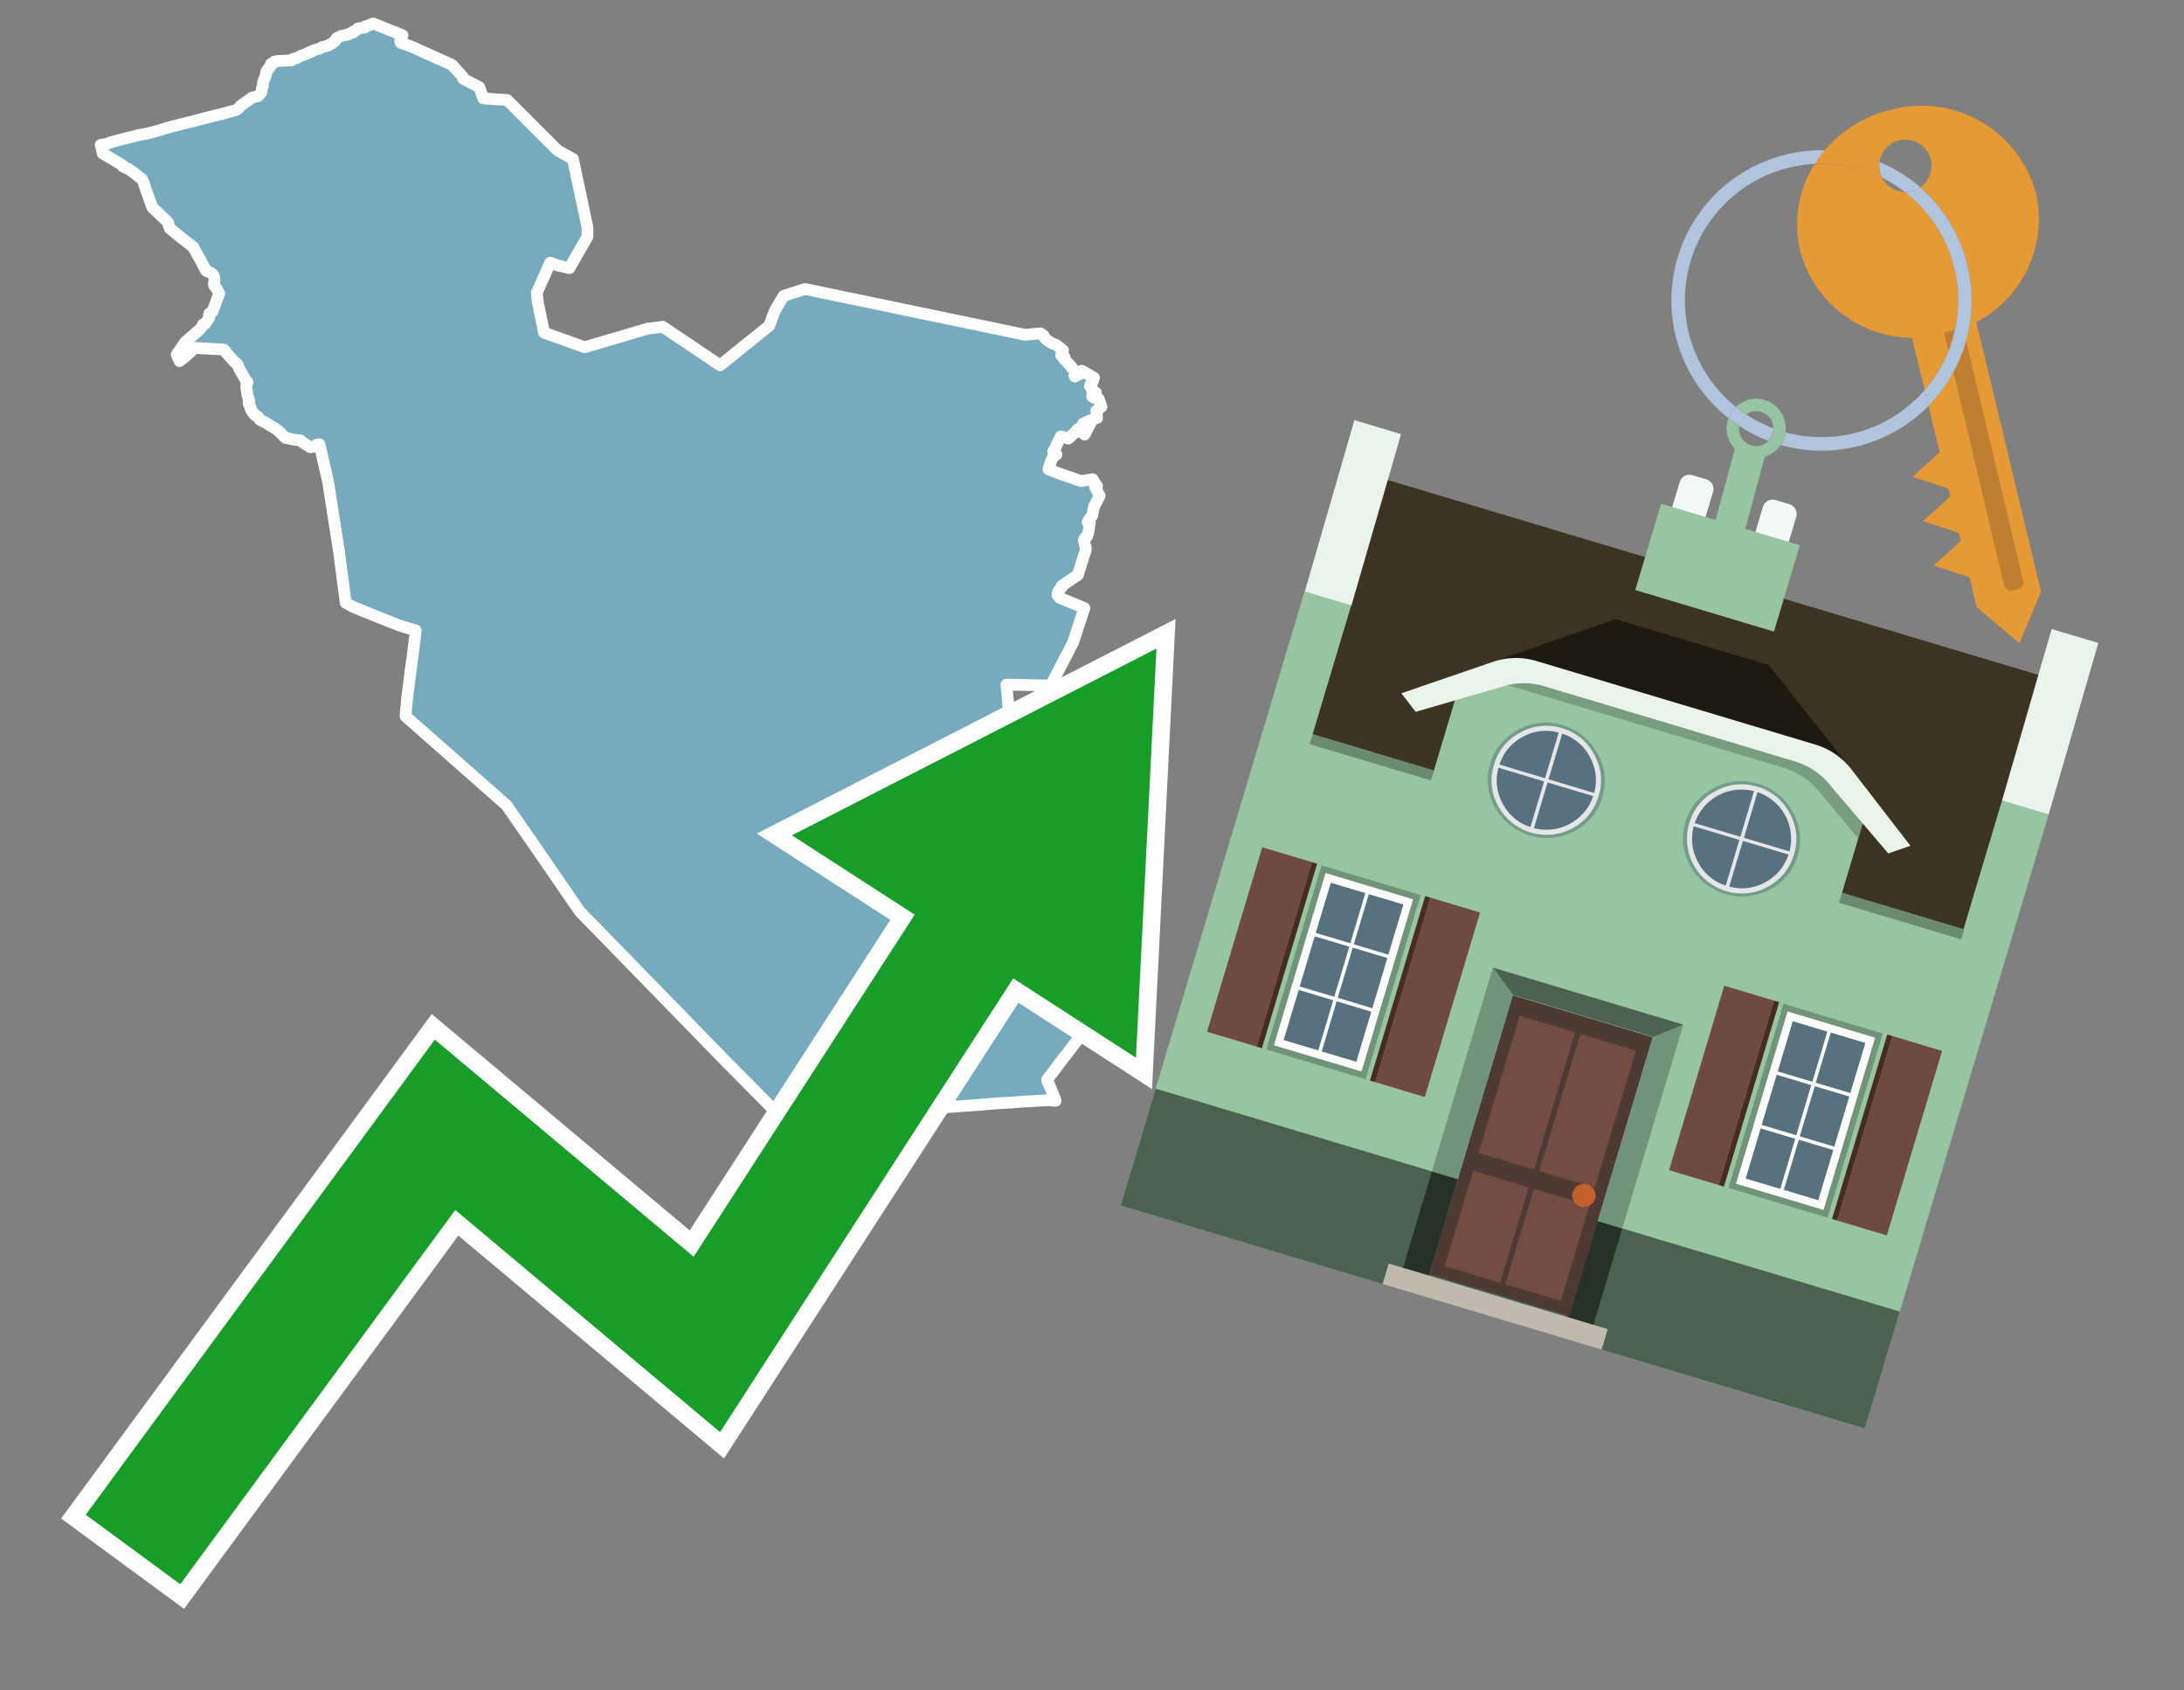 <svg id="Text" xmlns="http://www.w3.org/2000/svg" width="93.05" height="72" viewBox="0 0 93.05 72"><rect x="0" y="0" width="93.05" height="72" fill="#808080" stroke="none"/><polygon points="43.53,14.23 43.65,14.26 44.33,14.2 44.46,14.29 44.49,14.34 44.5,14.37 44.53,14.41 44.57,14.45 44.61,14.49 44.69,14.54 44.79,14.6 44.86,14.64 44.95,14.67 45.03,14.71 45.08,14.75 45.29,14.92 45.21,15.14 45.32,15.19 45.36,15.22 45.33,15.29 45.65,15.62 45.65,15.66 45.7,15.7 45.83,15.82 45.77,15.99 45.79,16.04 45.94,15.96 46.01,15.93 46.05,15.9 46.05,15.86 46.09,15.79 46.61,16.09 46.56,16.24 46.45,16.4 46.44,16.45 46.53,16.54 46.53,16.63 46.69,16.72 46.55,16.77 46.54,16.86 46.53,16.89 46.59,16.93 46.67,16.96 46.81,16.99 46.93,17.32 46.71,17.5 46.74,17.8 46.41,17.92 46.14,18.05 46.27,18.17 46.5,17.95 46.21,18.51 45.93,18.27 45.78,18.44 45.52,18.68 45.19,18.59 44.9,19.2 44.87,19.23 44.93,19.26 45.01,19.36 44.91,19.39 44.87,19.45 44.86,19.48 44.78,19.64 44.67,19.99 45.13,20.17 46.06,20.49 46.55,20.41 46.67,20.61 46.74,20.7 46.65,20.73 46.85,21.12 46.61,21.58 46.53,21.97 46.42,22.1 46.34,22.24 46.43,22.27 46.41,22.37 46.4,22.5 46.37,22.68 46.33,22.8 46.31,22.85 46.24,22.89 46.21,22.93 46.2,22.96 46.18,23 46.19,23.07 46.23,23.23 46.26,23.32 46.26,23.42 45.92,24.49 45.23,24.96 45.24,25.01 45.2,25.05 45.16,25.09 45.15,25.12 45.12,25.16 45.08,25.2 45.07,25.26 45.05,25.34 45.14,25.46 46.2,25.9 45.72,27.36 44.77,29.2 42.88,29.16 42.97,30.17 42.94,32.83 43.12,32.91 43.19,32.94 43.67,33.15 43.88,33.24 44.4,33.47 44.94,33.7 44.98,33.86 44.98,33.9 44.97,34.01 44.93,34.51 44.91,34.69 44.9,34.81 44.89,34.88 44.88,35.02 44.87,35.08 44.82,35.21 44.76,35.43 44.74,35.49 44.69,35.66 44.67,35.73 44.64,35.89 44.59,36.05 44.56,36.19 44.55,36.41 44.54,36.62 44.51,36.99 44.5,37.17 44.5,37.21 44.5,37.25 44.5,37.31 44.51,37.42 44.54,37.61 44.55,37.66 44.56,37.69 44.57,37.72 44.59,37.99 44.6,38.17 44.61,38.36 44.62,38.42 44.62,38.48 46.02,38.78 46.84,40.7 47.7,41.44 47.61,41.69 46.84,43.07 46.74,43.24 46.65,43.34 46.49,43.54 46.47,43.57 46.43,43.63 46.4,43.67 46.37,43.7 46.35,43.73 46.33,43.76 46.16,43.98 46.11,44.04 46.03,44.13 45.96,44.23 45.78,44.46 45.4,44.96 45.29,45.09 44.91,45.6 44.66,45.92 44.61,45.99 44.62,46.02 44.63,46.07 44.65,46.11 44.67,46.15 44.71,46.22 44.77,46.37 44.88,46.63 44.95,46.81 44.97,46.89 44.7,46.86 43.46,46.93 43.12,46.96 42.41,47 41.84,47.05 40.33,47.16 40.22,47.2 39.75,47.36 39.66,47.4 39.49,47.47 38.79,47.7 38.39,47.83 38.02,47.95 37.52,48.12 37.41,48.15 37.4,48.19 37.36,48.26 37.39,48.31 37.39,48.36 37.38,48.39 37.37,48.44 37.38,48.48 37.38,48.57 37.36,48.61 37.31,48.71 37.33,48.79 37.34,48.84 37.33,48.87 37.33,48.91 37.31,48.95 37.28,49.02 37.24,49.21 37.23,49.25 37.21,49.28 37.1,49.38 37.1,49.42 37.11,49.45 37.11,49.48 37.12,49.54 37.16,49.57 37.18,49.6 37.2,49.63 37.2,49.68 37.21,49.72 37.21,49.76 37.21,49.8 37.21,49.83 37.2,49.9 37.2,49.94 37.19,49.97 37.18,50 37.18,50.03 37.2,50.07 37.23,50.11 37.22,50.17 37.2,50.27 37.19,50.3 37.18,50.33 37.15,50.39 37.13,50.44 37.11,50.48 37.08,50.51 37.04,50.56 37.02,50.59 36.95,50.64 36.89,50.67 36.85,50.73 36.81,50.81 36.75,50.85 36.72,50.89 36.7,50.92 36.69,50.95 36.66,50.99 31.08,45.37 24.7,38.82 22.96,36.29 21.58,34.3 17.28,30.51 17.29,30.39 17.29,30.34 17.36,29.61 17.44,29.02 17.47,28.77 17.49,28.59 17.57,28.02 17.66,27.29 17.69,27.07 17.71,26.85 17.58,26.81 17.43,26.77 17.3,26.73 17.14,26.68 17.04,26.65 16.86,26.58 16.78,26.55 16.23,26.33 15.43,26.01 15.03,25.84 14.92,25.78 14.83,25.73 14.73,25.68 14.45,23.54 13.98,20.53 13.61,18.92 13.48,18.95 13.44,18.99 13.41,19.02 13.22,19.05 12.92,18.86 12.85,18.81 12.8,18.76 12.55,18.73 12.16,18.65 11.86,18.35 11.72,18.24 11.53,18.14 11.35,18.02 11.07,17.88 11,17.76 10.96,17.73 10.88,17.7 10.85,17.67 10.84,17.63 10.78,17.59 10.74,17.53 10.69,17.45 10.68,17.42 10.67,17.38 10.67,17.35 10.65,17.28 10.61,17.23 10.6,17.2 10.61,17.16 10.59,17.13 10.6,17.1 10.62,17.06 10.54,16.83 10.52,16.69 10.51,16.6 10.49,16.51 10.5,16.48 10.5,16.37 10.53,16.32 10.55,16.28 10.48,16.21 10.46,16.18 10.45,16.15 10.21,15.74 10.12,15.53 10.1,15.5 10.06,15.46 9.98,15.41 9.64,15.02 9.62,14.98 9.54,14.89 8.32,14.82 8.26,14.85 8.16,14.95 7.82,15.25 7.71,15.33 7.65,15.38 7.53,15.1 7.89,14.57 8.39,14.14 8.44,14.09 8.51,14.03 8.58,13.95 8.65,13.82 8.74,13.79 8.91,13.54 8.92,13.48 8.9,13.42 8.91,13.39 8.92,13.36 8.97,13.32 9.05,13.27 9.13,13.07 9.22,12.82 9.26,12.71 9.34,12.5 9.26,12.35 9.19,12.24 9.13,12.17 9.12,12.13 9.11,12.1 9.12,12.03 9.13,12 9.14,11.94 9.14,11.91 9.13,11.83 9.12,11.8 9.11,11.77 9.1,11.73 9.07,11.69 9.02,11.64 8.93,11.6 8.78,11.53 8.74,11.45 8.64,11.27 8.58,11.15 8.54,11.07 8.47,10.95 8.33,10.7 8.3,10.65 8.24,10.53 8.15,10.46 8.1,10.42 7.7,10.11 7.41,9.87 7.23,9.72 7.19,9.61 7.16,9.48 7.08,9.39 6.98,9.3 6.91,9.24 6.88,9.21 6.85,9.18 6.72,9.05 6.56,8.91 6.49,8.83 6.3,8.31 6.24,8.14 6.2,8.03 6.12,7.78 6.08,7.68 6.06,7.64 5.83,7.46 5.66,7.33 5.51,7.22 5.46,7.19 5.25,7.1 5.26,7.07 5.14,6.99 4.99,6.9 4.94,6.87 4.72,6.74 4.59,6.66 4.38,6.54 4.37,6.51 4.33,6.31 4.3,6.2 4.29,6.17 4.54,6.13 4.69,6.07 5.02,5.98 5.25,5.92 5.45,5.87 5.74,5.8 5.85,5.77 5.97,5.74 6.22,5.7 6.45,5.64 6.65,5.59 6.95,5.5 7.05,5.47 7.25,5.41 7.45,5.36 7.68,5.3 8.04,5.21 8.19,5.18 8.32,5.14 8.62,5.06 8.98,4.97 9.09,4.94 9.34,4.88 9.55,4.83 9.71,4.78 10.02,4.7 10.09,4.67 10.15,4.63 10.2,4.57 10.24,4.52 10.33,4.45 10.4,4.4 10.44,4.37 10.56,4.29 10.65,4.22 10.73,4.16 10.85,4.13 10.99,4.1 11.04,4.05 11.07,4.01 11.1,3.98 11.14,3.92 11.15,3.86 11.16,3.75 11.2,3.68 11.2,3.65 11.2,3.58 11.2,3.54 11.22,3.47 11.24,3.41 11.29,3.3 11.33,3.21 11.33,3.12 11.35,3.05 11.36,3.02 11.4,2.99 11.42,2.94 11.49,2.88 11.5,2.85 11.55,2.72 11.65,2.69 11.66,2.66 11.68,2.63 11.81,2.6 12.42,2.57 12.44,2.54 12.48,2.51 12.65,2.47 12.72,2.43 12.84,2.37 12.96,2.33 13.04,2.3 13.11,2.27 13.17,2.23 13.29,2.2 13.32,2.16 13.41,2.13 13.62,2.07 13.71,2.01 13.96,1.95 14.02,1.92 14.06,1.89 14.13,1.86 14.25,1.77 14.3,1.7 14.35,1.62 14.47,1.57 14.54,1.53 14.84,1.47 14.89,1.43 15.04,1.39 15.04,1.35 15.15,1.31 15.23,1.25 15.25,1.21 15.55,1.17 15.56,1.12 15.69,1.09 15.8,1.04 15.9,1 17.15,1.5 17.09,1.66 17.05,1.74 17.07,1.82 17.52,1.98 19.25,2.76 19.71,3.26 19.74,3.36 20.42,3.71 20.59,4.19 21.61,4.26 23.76,6.41 24.41,6.77 25.03,9.69 25.03,10.08 24.26,11.42 24,11.36 23.81,11.32 23.44,11.19 22.87,12.47 22.88,12.54 22.89,12.67 22.9,12.76 22.91,12.85 23.18,14.17 24.91,14.79 27.59,14 28.24,13.92 30.68,15.56 32.78,13.87 32.83,13.72 32.85,13.66 32.87,13.61 33.01,13.24 33.04,13.19 33.06,13.16 33.09,13.1 33.15,13.01 33.19,12.93 33.39,12.6 34.3,12.31 " fill="#75aabf" stroke="#fff" stroke-linejoin="round" stroke-width="0.5"/><polygon points="49.272 27.624 33.741 35.58 38.97 38.959 29.553 53.529 18.525 44.281 3.652 64.518 7.681 67.479 19.396 51.538 30.678 60.999 43.169 41.673 48.398 45.053 49.272 27.624" fill="none" stroke="#fff" stroke-miterlimit="10" stroke-width="1.5"/><polygon points="49.272 27.624 33.741 35.58 38.97 38.959 29.553 53.529 18.525 44.281 3.652 64.518 7.681 67.479 19.396 51.538 30.678 60.999 43.169 41.673 48.398 45.053 49.272 27.624" fill="#179d28"/><path d="M80.19,7.577a1.16,1.16,0,0,1-.094-.251,1.114,1.114,0,0,1-.018-.429A6.367,6.367,0,0,0,77.743,6.4a5.269,5.269,0,0,0-.423.577c.1,0,.192-.007.288-.007A5.794,5.794,0,0,1,80.19,7.577Z" fill="#e69a35"/><path d="M77.608,6.4A6.394,6.394,0,0,0,73.64,17.81a1.26,1.26,0,0,1,.317-.48A5.821,5.821,0,0,1,77.32,6.981a5.269,5.269,0,0,1,.423-.577Z" fill="#b0c4de"/><path d="M84.2,13.72a4.962,4.962,0,0,0,2.545-5.48,5.047,5.047,0,0,0-6.179-3.566A5.322,5.322,0,0,0,77.743,6.4a6.367,6.367,0,0,1,2.335.493,1.114,1.114,0,1,1,1.736,1.084,6.392,6.392,0,0,1,.347,9.3l.479,1.985-.438.4-.716.648.92.3.6.2.082.341-.438.4-.716.648.92.3.605.2.082.341-.438.4-.716.649.92.3.605.2.307,1.274,1.821,1.534.921-2.2Z" fill="#e69a35"/><path d="M81.154,8.179a1.115,1.115,0,0,1-.964-.6,5.794,5.794,0,0,0-2.582-.6c-.1,0-.192,0-.288.007a4.783,4.783,0,0,0-.625,3.685,4.962,4.962,0,0,0,4.765,3.715L82,16.617a5.82,5.82,0,0,0-.846-8.438Z" fill="#e69a35"/><path d="M74.1,18.142a6.386,6.386,0,0,0,1.232.63.73.73,0,0,0,.224-.527h0a5.783,5.783,0,0,1-1.159-.593A.733.733,0,0,0,74.1,18.142Z" fill="#b0c4de"/><path d="M74.4,17.652q-.228-.152-.44-.322a1.26,1.26,0,0,0-.317.48c.148.117.3.228.46.332A.733.733,0,0,1,74.4,17.652Z" fill="#b0c4de"/><path d="M74.824,16.984a1.257,1.257,0,0,0-.867.346c.141.114.288.222.44.322a.731.731,0,0,1,1.159.593h0a.732.732,0,1,1-1.463,0,.7.7,0,0,1,.007-.1c-.158-.1-.312-.215-.46-.332a1.258,1.258,0,0,0,.273,1.3l-.979,3.635,1.275.341.98-3.639a1.266,1.266,0,0,0,.681-.5,1.249,1.249,0,0,0,.2-.538,1.328,1.328,0,0,0,.012-.168A1.262,1.262,0,0,0,74.824,16.984Z" fill="#97c4a1"/><path d="M85.974,25.1l-.226.053a.3.3,0,0,1-.362-.223l-2.56-10.777.81-.193L86.2,24.736A.3.3,0,0,1,85.974,25.1Z" fill="#bf7f32"/><path d="M80.1,7.326a1.16,1.16,0,0,0,.094.251,5.833,5.833,0,0,1,.964.6,1.137,1.137,0,0,0,.287-.031,1.108,1.108,0,0,0,.373-.167A6.371,6.371,0,0,0,80.078,6.9,1.114,1.114,0,0,0,80.1,7.326Z" fill="#b0c4de"/><path d="M77.608,18.618a5.836,5.836,0,0,1-1.534-.2,1.24,1.24,0,0,1-.2.537,6.4,6.4,0,0,0,6.291-1.666L82,16.617A5.807,5.807,0,0,1,77.608,18.618Z" fill="#b0c4de"/><path d="M81.814,7.981a1.108,1.108,0,0,1-.373.167,1.137,1.137,0,0,1-.287.031A5.82,5.82,0,0,1,82,16.617l.161.667a6.392,6.392,0,0,0-.347-9.3Z" fill="#b0c4de"/><polygon points="83.79 39.753 55.78 31.364 58.988 20.404 86.964 28.783 83.79 39.753 83.79 39.753" fill="#3c3422" fill-rule="evenodd"/><polygon points="81.705 53.32 87.284 34.692 85.297 34.097 83.656 39.575 55.926 31.269 57.567 25.791 55.579 25.196 47.746 51.348 79.451 60.844 81.705 53.32" fill="#97c4a1" fill-rule="evenodd"/><rect x="69.522" y="21.148" width="0.444" height="28.983" transform="translate(15.592 92.226) rotate(-73.326)" opacity="0.3"/><polygon points="87.284 34.692 85.297 34.097 87.411 26.793 89.398 27.388 87.284 34.692 87.284 34.692" fill="#eaf3ec" fill-rule="evenodd"/><polygon points="57.578 25.794 55.591 25.199 57.705 17.896 59.692 18.491 57.578 25.794 57.578 25.794" fill="#eaf3ec" fill-rule="evenodd"/><polygon points="79.451 60.844 80.943 55.865 49.238 46.369 47.747 51.348 79.451 60.844 79.451 60.844" fill="#4c6251" fill-rule="evenodd"/><path d="M71.566,20.528l-.522,1.743,1.418.425.523-1.744a.432.432,0,0,0-.289-.536l-.593-.177A.431.431,0,0,0,71.566,20.528Z" fill="#f3f9f8" fill-rule="evenodd"/><path d="M75.111,21.589l-.522,1.743,1.418.425.522-1.743a.43.43,0,0,0-.289-.536l-.593-.178A.43.43,0,0,0,75.111,21.589Z" fill="#f3f9f8" fill-rule="evenodd"/><polygon points="75.368 28.329 68.829 26.37 63.807 28.121 78.733 32.591 75.368 28.329" fill="#1e1a11"/><polygon points="78.248 32.422 64.442 28.287 62.236 28.998 60.064 36.247 77.453 41.455 79.651 34.116 78.248 32.422" fill="#97c4a1"/><path d="M77.74,32.516S65.088,28.725,65,28.7l-.938.43,11.892,3.562a3.175,3.175,0,0,1,1.532,1l1.685,2.02.327-1.09Z" fill-rule="evenodd" opacity="0.2"/><path d="M77.35,31.716,65.458,28.154a3.041,3.041,0,0,0-1.854.037l-3.9,1.339.611.79,3.626-1.054a3.045,3.045,0,0,1,1.855-.037l10.673,3.2A3.028,3.028,0,0,1,78,33.477l2.45,2.874.945-.325-2.518-3.26A3.036,3.036,0,0,0,77.35,31.716Z" fill="#eaf3ec"/><polygon points="76.683 23.223 70.773 21.453 69.671 25.132 75.581 26.902 76.683 23.223 76.683 23.223" fill="#97c4a1" fill-rule="evenodd"/><g id="Symbol_9_0_Layer2_0_MEMBER_8_MEMBER_21_MEMBER_0_FILL" data-name="Symbol 9 0 Layer2 0 MEMBER 8 MEMBER 21 MEMBER 0 FILL"><path d="M66.584,30.892a2.39,2.39,0,0,0-1.891.189,2.317,2.317,0,0,0-1.2,1.448A2.345,2.345,0,0,0,63.7,34.4a2.528,2.528,0,0,0,3.367,1.008,2.339,2.339,0,0,0,1.2-1.447,2.313,2.313,0,0,0-.208-1.87A2.394,2.394,0,0,0,66.584,30.892Z" fill="#729d8c"/></g><g id="Symbol_9_0_Layer2_0_MEMBER_8_MEMBER_21_MEMBER_1_FILL" data-name="Symbol 9 0 Layer2 0 MEMBER 8 MEMBER 21 MEMBER 1 FILL"><path d="M66.547,31.016a2.241,2.241,0,0,0-1.769.185,2.213,2.213,0,0,0-1.127,1.376,2.239,2.239,0,0,0,.185,1.768,2.341,2.341,0,0,0,3.145.942,2.234,2.234,0,0,0,1.126-1.376,2.207,2.207,0,0,0-.185-1.768A2.237,2.237,0,0,0,66.547,31.016Z" fill="#e6e6e6"/></g><g id="Symbol_9_0_Layer2_0_MEMBER_8_MEMBER_21_MEMBER_2_MEMBER_0_FILL" data-name="Symbol 9 0 Layer2 0 MEMBER 8 MEMBER 21 MEMBER 2 MEMBER 0 FILL"><path d="M65.787,33.284,63.843,32.7a2.036,2.036,0,0,0,.186,1.539,2.015,2.015,0,0,0,1.175.986Z" fill="#58717f"/></g><g id="Symbol_9_0_Layer2_0_MEMBER_8_MEMBER_21_MEMBER_2_MEMBER_1_FILL" data-name="Symbol 9 0 Layer2 0 MEMBER 8 MEMBER 21 MEMBER 2 MEMBER 1 FILL"><path d="M65.827,33.148l.582-1.944a2.01,2.01,0,0,0-1.523.178,2.037,2.037,0,0,0-1,1.183Z" fill="#58717f"/></g><g id="Symbol_9_0_Layer2_0_MEMBER_8_MEMBER_21_MEMBER_2_MEMBER_2_FILL" data-name="Symbol 9 0 Layer2 0 MEMBER 8 MEMBER 21 MEMBER 2 MEMBER 2 FILL"><path d="M67.878,33.91l-1.943-.582-.582,1.944a2.1,2.1,0,0,0,2.525-1.362Z" fill="#58717f"/></g><g id="Symbol_9_0_Layer2_0_MEMBER_8_MEMBER_21_MEMBER_2_MEMBER_3_FILL" data-name="Symbol 9 0 Layer2 0 MEMBER 8 MEMBER 21 MEMBER 2 MEMBER 3 FILL"><path d="M66.558,31.249l-.582,1.943,1.943.582a2.031,2.031,0,0,0-.186-1.539A2.009,2.009,0,0,0,66.558,31.249Z" fill="#58717f"/></g><g id="Symbol_9_0_Layer2_0_MEMBER_8_MEMBER_21_MEMBER_0_FILL-2" data-name="Symbol 9 0 Layer2 0 MEMBER 8 MEMBER 21 MEMBER 0 FILL"><path d="M74.9,33.384a2.4,2.4,0,0,0-1.891.189,2.316,2.316,0,0,0-1.2,1.448,2.341,2.341,0,0,0,.209,1.87A2.527,2.527,0,0,0,75.387,37.9a2.345,2.345,0,0,0,1.2-1.447,2.314,2.314,0,0,0-.209-1.87A2.389,2.389,0,0,0,74.9,33.384Z" fill="#729d8c"/></g><g id="Symbol_9_0_Layer2_0_MEMBER_8_MEMBER_21_MEMBER_1_FILL-2" data-name="Symbol 9 0 Layer2 0 MEMBER 8 MEMBER 21 MEMBER 1 FILL"><path d="M74.867,33.508a2.239,2.239,0,0,0-1.768.185,2.21,2.21,0,0,0-1.127,1.376,2.316,2.316,0,0,0,1.564,2.883,2.261,2.261,0,0,0,1.765-.173A2.237,2.237,0,0,0,76.428,36.4a2.209,2.209,0,0,0-.185-1.769A2.239,2.239,0,0,0,74.867,33.508Z" fill="#e6e6e6"/></g><g id="Symbol_9_0_Layer2_0_MEMBER_8_MEMBER_21_MEMBER_2_MEMBER_0_FILL-2" data-name="Symbol 9 0 Layer2 0 MEMBER 8 MEMBER 21 MEMBER 2 MEMBER 0 FILL"><path d="M74.107,35.776l-1.943-.582a2.031,2.031,0,0,0,.186,1.539,2.009,2.009,0,0,0,1.175.986Z" fill="#58717f"/></g><g id="Symbol_9_0_Layer2_0_MEMBER_8_MEMBER_21_MEMBER_2_MEMBER_1_FILL-2" data-name="Symbol 9 0 Layer2 0 MEMBER 8 MEMBER 21 MEMBER 2 MEMBER 1 FILL"><path d="M74.148,35.64,74.73,33.7a2.1,2.1,0,0,0-2.525,1.362Z" fill="#58717f"/></g><g id="Symbol_9_0_Layer2_0_MEMBER_8_MEMBER_21_MEMBER_2_MEMBER_2_FILL-2" data-name="Symbol 9 0 Layer2 0 MEMBER 8 MEMBER 21 MEMBER 2 MEMBER 2 FILL"><path d="M76.2,36.4l-1.943-.582-.582,1.944a2.015,2.015,0,0,0,1.523-.178A2.036,2.036,0,0,0,76.2,36.4Z" fill="#58717f"/></g><g id="Symbol_9_0_Layer2_0_MEMBER_8_MEMBER_21_MEMBER_2_MEMBER_3_FILL-2" data-name="Symbol 9 0 Layer2 0 MEMBER 8 MEMBER 21 MEMBER 2 MEMBER 3 FILL"><path d="M74.879,33.741,74.3,35.684l1.943.582a2.1,2.1,0,0,0-1.361-2.525Z" fill="#58717f"/></g><polygon points="51.426 43.946 53.542 44.58 55.896 36.723 53.78 36.089 51.426 43.946 51.426 43.946" fill="#6e4a3f" fill-rule="evenodd"/><polygon points="53.542 44.58 53.764 44.647 56.117 36.789 55.896 36.723 53.542 44.58 53.542 44.58" fill="#482b22" fill-rule="evenodd"/><polygon points="60.706 46.726 58.59 46.092 60.943 38.235 63.059 38.868 60.706 46.726 60.706 46.726" fill="#6e4a3f" fill-rule="evenodd"/><polygon points="58.59 46.092 58.368 46.026 60.722 38.168 60.943 38.235 58.59 46.092 58.59 46.092" fill="#482b22" fill-rule="evenodd"/><rect x="53.146" y="39.209" width="8.19" height="4.408" transform="translate(1.145 84.365) rotate(-73.326)" fill="#719379"/><polygon points="60.205 38.304 56.474 37.187 54.277 44.522 58.008 45.639 60.205 38.304 60.205 38.304" fill="#fff" fill-rule="evenodd"/><path d="M59.792,38.527l-.64,2.136-1.474-.442.639-2.135,1.475.441Zm-1.621-.485-.64,2.136-1.474-.442L56.7,37.6l1.474.442Zm-2.158,1.84,1.475.441-.64,2.136-1.474-.441.639-2.136Zm-.683,2.282,1.474.441-.639,2.136L54.69,44.3l.64-2.135Zm.981,2.621.639-2.136,1.475.442-.64,2.135-1.474-.441Zm2.158-1.84L56.994,42.5l.64-2.136,1.474.442-.639,2.136Z" fill="#58717f" fill-rule="evenodd"/><polygon points="80.39 52.621 78.274 51.988 80.628 44.13 82.743 44.764 80.39 52.621 80.39 52.621" fill="#6e4a3f" fill-rule="evenodd"/><polygon points="78.274 51.988 78.053 51.921 80.406 44.064 80.628 44.13 78.274 51.988 78.274 51.988" fill="#482b22" fill-rule="evenodd"/><polygon points="71.111 49.842 73.227 50.476 75.58 42.619 73.464 41.985 71.111 49.842 71.111 49.842" fill="#6e4a3f" fill-rule="evenodd"/><polygon points="73.227 50.476 73.448 50.542 75.802 42.685 75.58 42.619 73.227 50.476 73.227 50.476" fill="#482b22" fill-rule="evenodd"/><rect x="72.83" y="45.105" width="8.19" height="4.408" transform="translate(9.534 107.426) rotate(-73.326)" fill="#719379"/><polygon points="76.159 43.083 79.889 44.2 77.692 51.535 73.962 50.418 76.159 43.083 76.159 43.083" fill="#fff" fill-rule="evenodd"/><path d="M76.381,43.5l1.475.442-.64,2.135-1.475-.441.64-2.136ZM78,43.981l1.474.442-.64,2.136-1.474-.442L78,43.981Zm.791,2.724-.64,2.135L76.679,48.4l.64-2.136,1.474.442Zm-.684,2.282-.639,2.135L76,50.68l.64-2.135,1.474.442Zm-2.26,1.65L74.375,50.2l.639-2.135,1.475.441-.64,2.136Zm-.791-2.724.64-2.135,1.474.441-.639,2.136-1.475-.442Z" fill="#58717f" fill-rule="evenodd"/><polygon points="67.888 56.431 69.118 52.323 68.019 51.994 66.789 56.102 67.888 56.431 67.888 56.431" fill="#263128" fill-rule="evenodd"/><polygon points="60.877 54.331 62.108 50.223 61.007 49.894 59.776 54.002 60.877 54.331 60.877 54.331" fill="#263128" fill-rule="evenodd"/><g id="Symbol_9_0_Layer2_0_MEMBER_8_MEMBER_12_MEMBER_0_FILL" data-name="Symbol 9 0 Layer2 0 MEMBER 8 MEMBER 12 MEMBER 0 FILL"><path d="M70.418,44.178l-5.965-1.786L60.9,54.27l5.964,1.786Z" fill="#4e3a34"/></g><g id="Symbol_9_0_Layer2_0_MEMBER_8_MEMBER_12_MEMBER_1_MEMBER_0_FILL" data-name="Symbol 9 0 Layer2 0 MEMBER 8 MEMBER 12 MEMBER 1 MEMBER 0 FILL"><path d="M65.358,49.815l1.75-5.843-2.363-.708L63,49.107Z" fill="#744d42"/></g><g id="Symbol_9_0_Layer2_0_MEMBER_8_MEMBER_12_MEMBER_1_MEMBER_1_FILL" data-name="Symbol 9 0 Layer2 0 MEMBER 8 MEMBER 12 MEMBER 1 MEMBER 1 FILL"><path d="M67.331,44.039l-1.75,5.842,2.364.708,1.75-5.842Z" fill="#744d42"/></g><g id="Symbol_9_0_Layer2_0_MEMBER_8_MEMBER_12_MEMBER_2_MEMBER_0_FILL" data-name="Symbol 9 0 Layer2 0 MEMBER 8 MEMBER 12 MEMBER 2 MEMBER 0 FILL"><path d="M63.915,54.633l1.215-4.058-2.363-.707-1.215,4.057Z" fill="#744d42"/></g><g id="Symbol_9_0_Layer2_0_MEMBER_8_MEMBER_12_MEMBER_2_MEMBER_1_FILL" data-name="Symbol 9 0 Layer2 0 MEMBER 8 MEMBER 12 MEMBER 2 MEMBER 1 FILL"><path d="M66.5,55.407l1.215-4.057-2.363-.708L64.138,54.7Z" fill="#744d42"/></g><g id="Symbol_9_0_Layer2_0_MEMBER_8_MEMBER_13_FILL" data-name="Symbol 9 0 Layer2 0 MEMBER 8 MEMBER 13 FILL"><path d="M67.959,51.058a.439.439,0,0,0-.045-.367.487.487,0,0,0-.669-.2.445.445,0,0,0-.239.282.457.457,0,0,0,.041.378.481.481,0,0,0,.293.242.459.459,0,0,0,.377-.042A.453.453,0,0,0,67.959,51.058Z" fill="#c35e2d"/></g><g id="Symbol_9_0_Layer2_0_MEMBER_8_MEMBER_14_FILL" data-name="Symbol 9 0 Layer2 0 MEMBER 8 MEMBER 14 FILL"><path d="M64.557,42.047l-.951-.833-2.6,8.68,1.1.329Z" fill="#719379"/></g><g id="Symbol_9_0_Layer2_0_MEMBER_8_MEMBER_15_FILL" data-name="Symbol 9 0 Layer2 0 MEMBER 8 MEMBER 15 FILL"><path d="M71.718,43.643l-1.2.19L68.072,52.01l1.046.313Z" fill="#719379"/></g><g id="Symbol_9_0_Layer2_0_MEMBER_8_MEMBER_16_FILL" data-name="Symbol 9 0 Layer2 0 MEMBER 8 MEMBER 16 FILL"><path d="M63.627,41.22l.836,1.156,5.961,1.786,1.294-.519Z" fill="#4c6251"/></g><polygon points="58.905 54.69 59.166 53.819 68.498 56.614 68.237 57.485 58.905 54.69 58.905 54.69" fill="#c0b9ad" fill-rule="evenodd"/></svg>